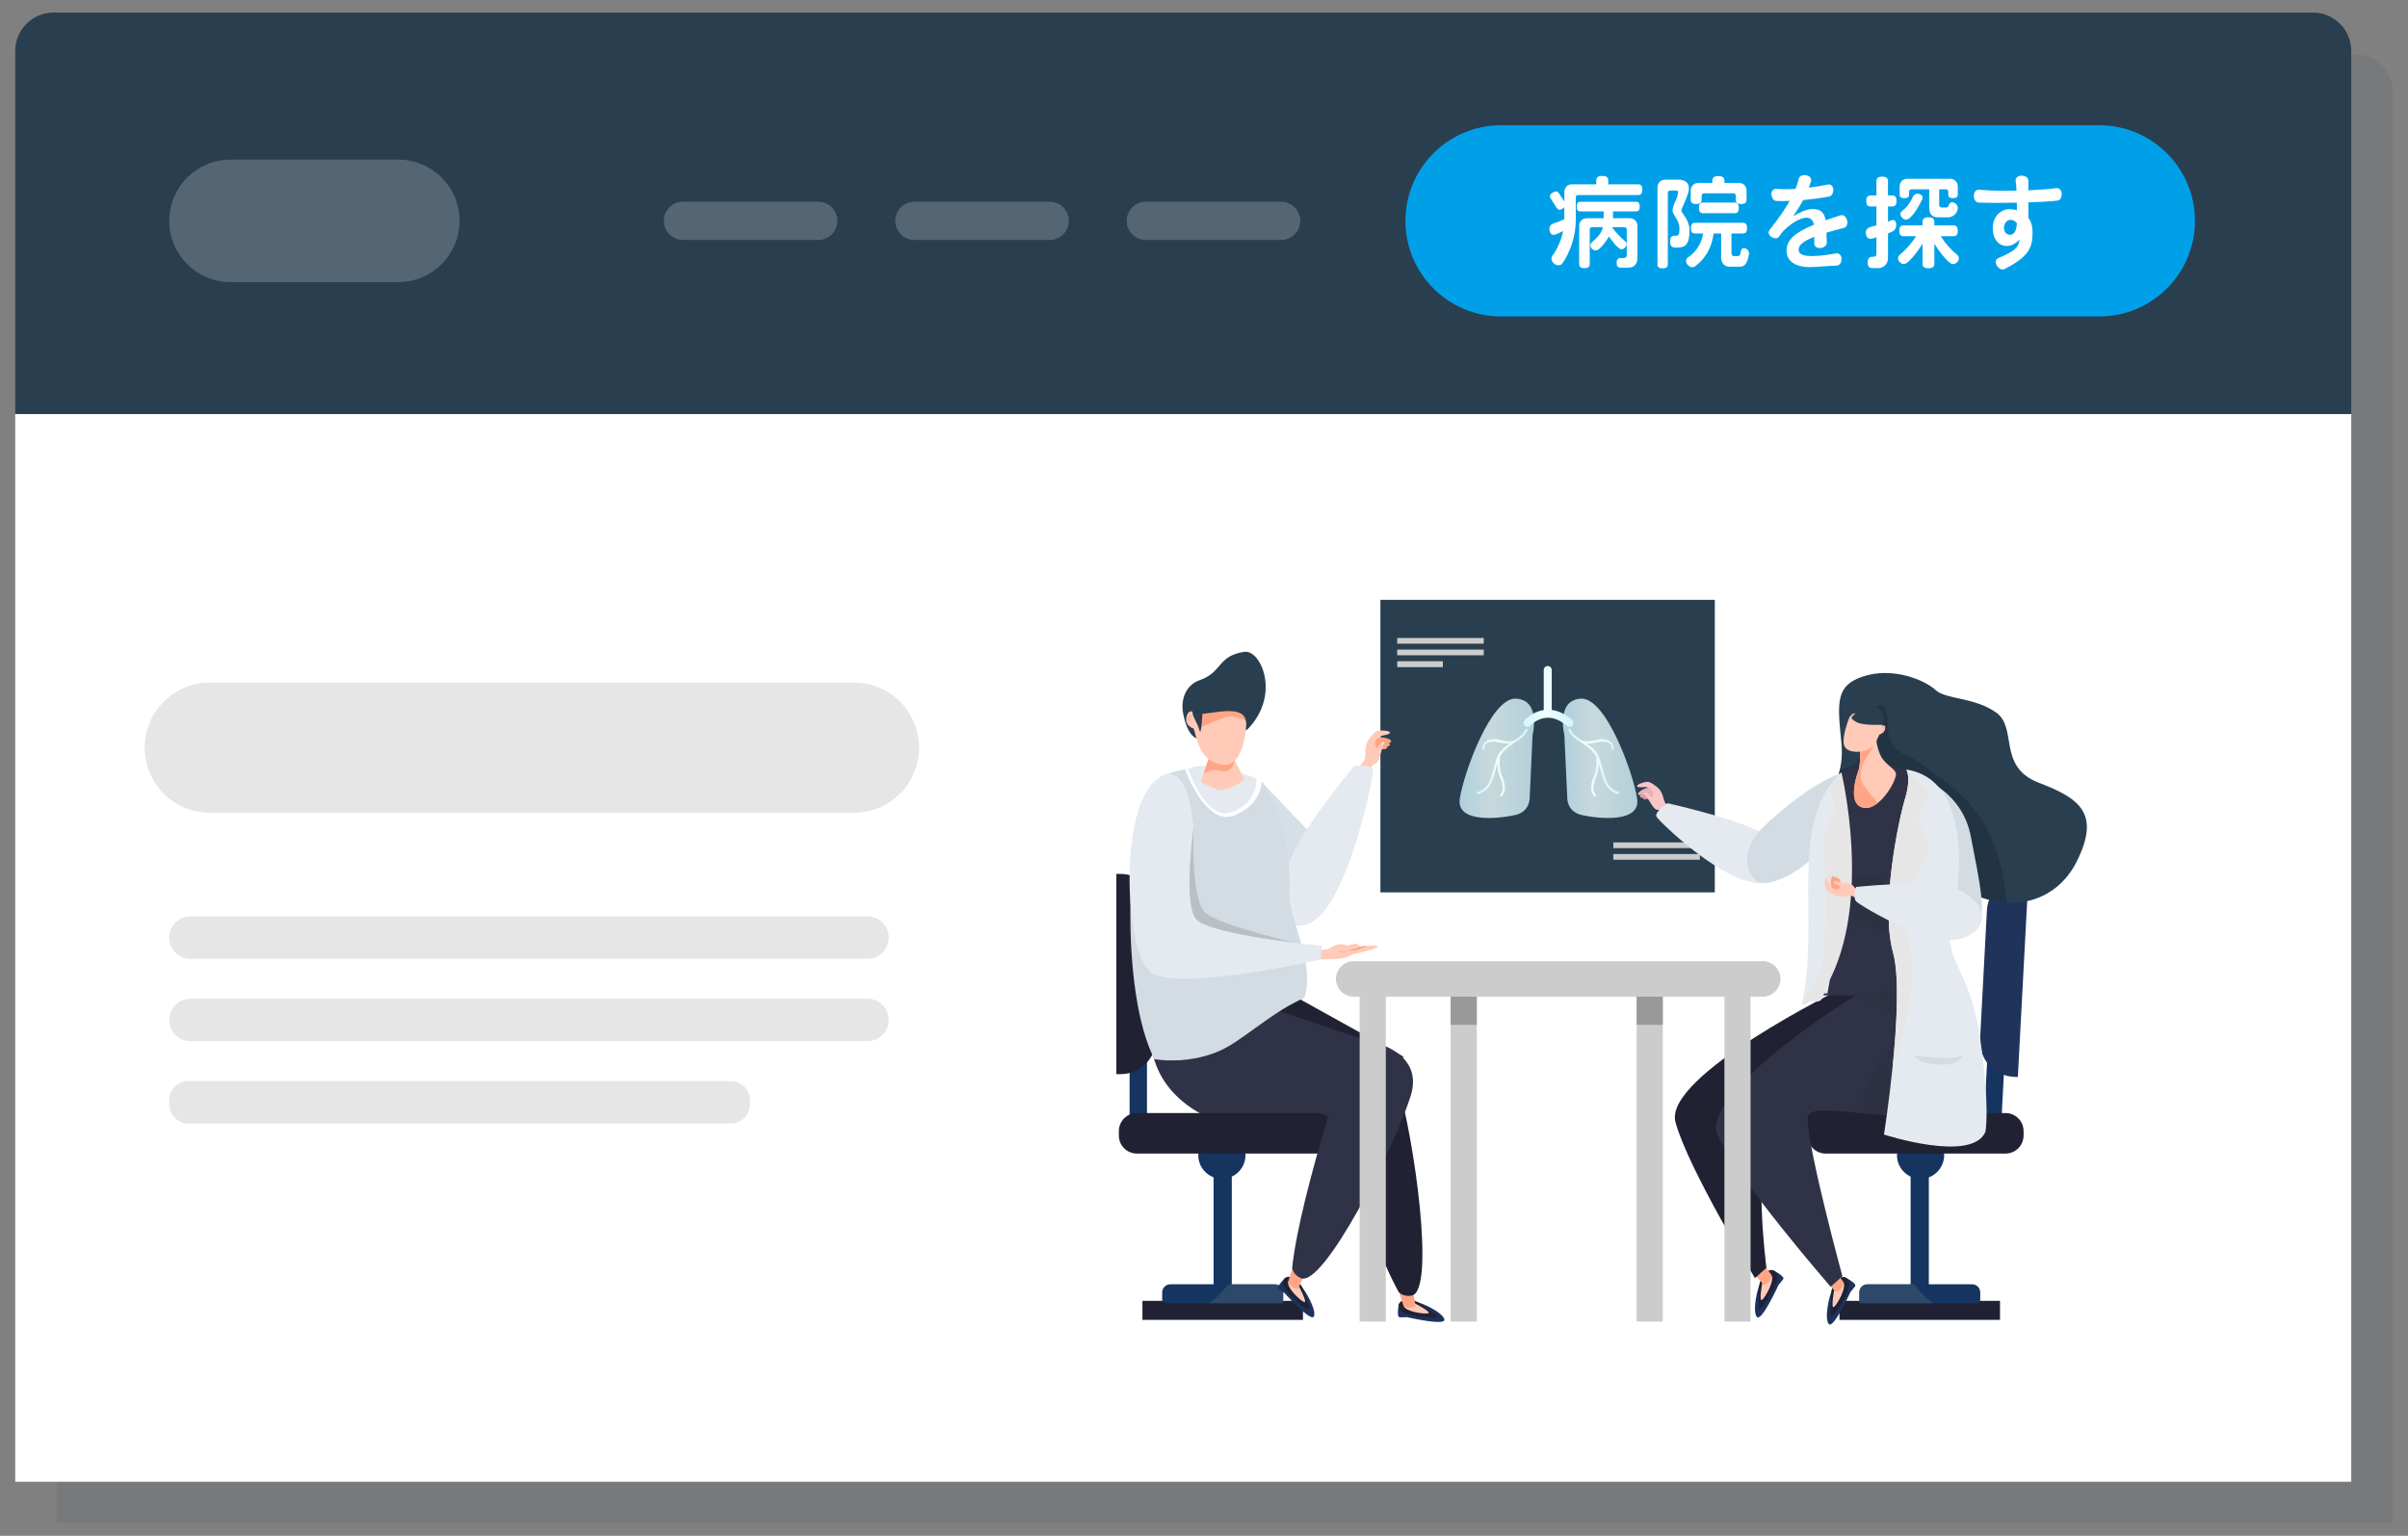 <?xml version="1.0" encoding="utf-8"?>
<!-- Generator: Adobe Illustrator 25.2.3, SVG Export Plug-In . SVG Version: 6.00 Build 0)  -->
<svg version="1.1" id="レイヤー_1" xmlns="http://www.w3.org/2000/svg" xmlns:xlink="http://www.w3.org/1999/xlink" x="0px"
	 y="0px" viewBox="0 0 580 370" style="enable-background:new 0 0 580 370;" xml:space="preserve">
<rect x="0" y="0" width="580" height="370" fill="#808080" stroke="none"/>
<style type="text/css">
	.st0{opacity:0.1;fill:#293F50;}
	.st1{fill:#FFFFFF;}
	.st2{fill:#293F50;}
	.st3{fill:#D6DFE5;}
	.st4{fill:#202234;}
	.st5{fill:#303347;}
	.st6{opacity:0.8;}
	.st7{fill:url(#SVGID_1_);}
	.st8{fill:url(#SVGID_2_);}
	.st9{fill:url(#SVGID_3_);}
	.st10{fill:url(#SVGID_4_);}
	.st11{fill:url(#SVGID_5_);}
	.st12{fill:#CCCCCC;}
	.st13{fill:#153460;}
	.st14{opacity:0.33;fill:#5C737D;}
	.st15{fill:#1F335B;}
	.st16{fill:#1D325B;}
	.st17{fill:#FFCAB7;}
	.st18{fill:#FFA585;}
	.st19{opacity:0.18;fill:#000107;}
	.st20{opacity:0.1;fill:#231F20;}
	.st21{fill:#D1979F;}
	.st22{fill:#DBA1A7;}
	.st23{fill:#EAB0B5;}
	.st24{fill:#F9C5C7;}
	.st25{opacity:0.2;fill:#FFFFFF;}
	.st26{fill:#E4EAEF;}
	.st27{fill:#D3DCE2;}
	.st28{fill:#E6E6E6;}
	.st29{fill:#999999;}
	.st30{opacity:0.15;fill:#231F20;}
	.st31{fill:#00A0E9;}
	.st32{fill:none;stroke:#546573;stroke-width:9.212;stroke-linecap:round;stroke-miterlimit:10;}
	.st33{fill:#546573;}
</style>
<path class="st0" d="M576.331,109.751v-87.512c0-5.066-4.145-9.212-9.212-9.212H22.881
	c-5.066,0-9.212,4.145-9.212,9.212v87.512v257.222h562.661V109.751L576.331,109.751z"/>
<rect x="3.669" y="99.751" class="st1" width="562.661" height="257.222"/>
<path class="st2" d="M557.119,3.027H12.881c-5.066,0-9.212,4.145-9.212,9.212v87.512h562.661
	v-87.512C566.331,7.172,562.185,3.027,557.119,3.027z"/>
<g>
	<path class="st3" d="M303.915,188.417l14.798,15.508c0,0,4.62,18.094-5.261,18.479
		C303.571,222.789,303.915,188.417,303.915,188.417z"/>
	<path class="st1" d="M463.049,240.019c0.493,0,0.894-0.4,0.894-0.894
		c0-0.494-0.4-0.894-0.894-0.894c-0.494,0-0.894,0.4-0.894,0.894
		C462.156,239.619,462.556,240.019,463.049,240.019z"/>
	<path class="st1" d="M463.049,245.203c0.493,0,0.894-0.4,0.894-0.894
		c0-0.493-0.4-0.894-0.894-0.894c-0.494,0-0.894,0.4-0.894,0.894
		C462.156,244.803,462.556,245.203,463.049,245.203z"/>
	<path class="st1" d="M463.049,250.386c0.493,0,0.894-0.4,0.894-0.893
		c0-0.494-0.4-0.894-0.894-0.894c-0.494,0-0.894,0.4-0.894,0.894
		C462.156,249.986,462.556,250.386,463.049,250.386z"/>
	<path class="st1" d="M463.049,255.57c0.493,0,0.894-0.4,0.894-0.893
		c0-0.494-0.4-0.894-0.894-0.894c-0.494,0-0.894,0.4-0.894,0.894
		C462.156,255.17,462.556,255.57,463.049,255.57z"/>
	<path class="st1" d="M463.049,260.754c0.493,0,0.894-0.4,0.894-0.894
		c0-0.494-0.4-0.894-0.894-0.894c-0.494,0-0.894,0.4-0.894,0.894
		C462.156,260.354,462.556,260.754,463.049,260.754z"/>
	<path class="st1" d="M463.049,265.938c0.493,0,0.894-0.4,0.894-0.894
		c0-0.493-0.4-0.893-0.894-0.893c-0.494,0-0.894,0.4-0.894,0.893
		C462.156,265.538,462.556,265.938,463.049,265.938z"/>
	<path class="st1" d="M467.462,246.833c0.493,0,0.894-0.4,0.894-0.894
		c0-0.493-0.4-0.894-0.894-0.894c-0.494,0-0.894,0.4-0.894,0.894
		C466.568,246.433,466.968,246.833,467.462,246.833z"/>
	<path class="st1" d="M467.462,252.017c0.493,0,0.894-0.4,0.894-0.894
		c0-0.493-0.4-0.893-0.894-0.893c-0.494,0-0.894,0.4-0.894,0.893
		C466.568,251.617,466.968,252.017,467.462,252.017z"/>
	<path class="st1" d="M467.462,257.201c0.493,0,0.894-0.4,0.894-0.894
		c0-0.494-0.4-0.894-0.894-0.894c-0.494,0-0.894,0.4-0.894,0.894
		C466.568,256.8,466.968,257.201,467.462,257.201z"/>
	<path class="st1" d="M467.462,262.384c0.493,0,0.894-0.4,0.894-0.894
		c0-0.494-0.4-0.894-0.894-0.894c-0.494,0-0.894,0.4-0.894,0.894
		C466.568,261.984,466.968,262.384,467.462,262.384z"/>
	<path class="st1" d="M467.462,267.568c0.493,0,0.894-0.4,0.894-0.893
		c0-0.494-0.4-0.894-0.894-0.894c-0.494,0-0.894,0.4-0.894,0.894
		C466.568,267.168,466.968,267.568,467.462,267.568z"/>
	<path class="st4" d="M282.966,249.792c0,0,5.374-11.075,25.271-11.777l29.769,16.52
		l-3.771,11.581c0,0-15.279,3.193-26.259,2.36
		C298.031,267.722,285.542,261.936,282.966,249.792z"/>
	<path class="st5" d="M277.568,253.554c0,0,5.374-11.075,25.271-11.777l26.497,8.996
		l-0.5,19.105c0,0-15.279,3.193-26.259,2.36
		C292.633,271.484,280.144,265.698,277.568,253.554z"/>
	<path class="st1" d="M467.462,272.752c0.493,0,0.894-0.4,0.894-0.893
		c0-0.493-0.4-0.894-0.894-0.894c-0.494,0-0.894,0.4-0.894,0.894
		C466.568,272.351,466.968,272.752,467.462,272.752z"/>
	<g>
		<g>
			<rect x="332.491" y="144.506" class="st2" width="80.542" height="70.475"/>
		</g>
		<g>
			<g class="st6">
				
					<linearGradient id="SVGID_1_" gradientUnits="userSpaceOnUse" x1="351.556" y1="182.683" x2="369.495" y2="182.683">
					<stop  offset="0" style="stop-color:#D1F4FF"/>
					<stop  offset="0.418" style="stop-color:#EFFFFE"/>
					<stop  offset="1" style="stop-color:#D4F3FB"/>
				</linearGradient>
				<path class="st7" d="M369.143,177.074l-0.701,15.192c0,0,0.117,3.272-3.506,4.09
					c-3.622,0.818-14.257,2.103-13.322-3.973c0.935-6.077,7.479-24.424,13.556-24.073
					C371.246,168.66,369.143,177.074,369.143,177.074z"/>
				
					<linearGradient id="SVGID_2_" gradientUnits="userSpaceOnUse" x1="376.447" y1="182.683" x2="394.386" y2="182.683">
					<stop  offset="0" style="stop-color:#D1F4FF"/>
					<stop  offset="0.418" style="stop-color:#EFFFFE"/>
					<stop  offset="1" style="stop-color:#D4F3FB"/>
				</linearGradient>
				<path class="st8" d="M376.799,177.074l0.701,15.192c0,0-0.117,3.272,3.506,4.09
					c3.622,0.818,14.257,2.103,13.322-3.973c-0.935-6.077-7.479-24.424-13.556-24.073
					C374.695,168.66,376.799,177.074,376.799,177.074z"/>
			</g>
			<g>
				
					<linearGradient id="SVGID_3_" gradientUnits="userSpaceOnUse" x1="366.923" y1="167.784" x2="379.018" y2="167.784">
					<stop  offset="0" style="stop-color:#D1F4FF"/>
					<stop  offset="0.418" style="stop-color:#EFFFFE"/>
					<stop  offset="1" style="stop-color:#D4F3FB"/>
				</linearGradient>
				<path class="st9" d="M378.785,174.781c0.347-0.404,0.301-1.013-0.103-1.36
					c-1.772-1.521-3.438-2.201-4.923-2.387v-9.62c0-0.532-0.432-0.964-0.964-0.964
					c-0.532,0-0.964,0.432-0.964,0.964v9.643c-2.826,0.424-4.637,2.423-4.667,2.457
					c-0.351,0.398-0.313,1.003,0.083,1.357c0.397,0.353,1.005,0.317,1.36-0.078
					c0.01-0.011,0.999-1.098,2.574-1.614c2.046-0.67,4.147-0.097,6.245,1.704
					c0.182,0.156,0.405,0.233,0.628,0.233
					C378.325,175.117,378.595,175.002,378.785,174.781z"/>
				
					<linearGradient id="SVGID_4_" gradientUnits="userSpaceOnUse" x1="355.676" y1="183.759" x2="367.967" y2="183.759">
					<stop  offset="0" style="stop-color:#D1F4FF"/>
					<stop  offset="0.418" style="stop-color:#EFFFFE"/>
					<stop  offset="1" style="stop-color:#D4F3FB"/>
				</linearGradient>
				<path class="st10" d="M367.445,175.725c-0.569,1.116-1.498,1.866-2.503,2.546
					c-0.044-0.001-0.09,0.007-0.137,0.031c-1.956,0.963-3.931-0.669-5.935-0.154
					c-1.067,0.274-1.896,1.121-1.857,2.254c0.012,0.363,0.578,0.365,0.565,0
					c-0.085-2.476,3.181-1.631,4.569-1.361c0.49,0.096,0.963,0.147,1.428,0.127
					c-1.073,0.712-2.091,1.488-2.718,2.676c-1.492,2.827-1.129,7.973-4.979,8.925
					c-0.353,0.087-0.203,0.633,0.15,0.545c3.352-0.828,3.787-4.587,4.632-7.417
					c0.012,1.001,0.153,1.976,0.49,2.949c0.507,1.464,1.388,3.217,0.19,4.598
					c-0.237,0.274,0.161,0.676,0.4,0.4c0.846-0.976,0.895-2.196,0.571-3.405
					c-0.224-0.834-0.618-1.613-0.84-2.448c-0.281-1.057-0.29-2.131-0.211-3.213
					c0.008-0.106-0.037-0.177-0.102-0.221c0.765-1.586,2.003-2.547,3.553-3.527
					c0.122-0.077,0.243-0.155,0.364-0.234c0.005-0.002,0.009-0.003,0.014-0.006
					c0.026-0.013,0.047-0.028,0.065-0.045c1.112-0.723,2.158-1.518,2.777-2.734
					C368.098,175.687,367.61,175.4,367.445,175.725z"/>
				
					<linearGradient id="SVGID_5_" gradientUnits="userSpaceOnUse" x1="377.763" y1="183.759" x2="390.053" y2="183.759">
					<stop  offset="0" style="stop-color:#D1F4FF"/>
					<stop  offset="0.418" style="stop-color:#EFFFFE"/>
					<stop  offset="1" style="stop-color:#D4F3FB"/>
				</linearGradient>
				<path class="st11" d="M389.852,190.768c-3.851-0.951-3.488-6.098-4.979-8.925
					c-0.627-1.188-1.645-1.964-2.718-2.676c0.465,0.02,0.939-0.032,1.428-0.127
					c1.388-0.27,4.654-1.115,4.568,1.361c-0.012,0.365,0.553,0.363,0.566,0
					c0.039-1.133-0.791-1.979-1.858-2.254c-2.003-0.515-3.978,1.117-5.934,0.154
					c-0.047-0.023-0.093-0.032-0.137-0.031c-1.004-0.679-1.934-1.43-2.503-2.546
					c-0.166-0.325-0.653-0.038-0.488,0.286c0.62,1.216,1.665,2.011,2.777,2.734
					c0.019,0.016,0.039,0.032,0.065,0.045c0.005,0.002,0.009,0.004,0.014,0.006
					c0.121,0.078,0.242,0.156,0.364,0.234c1.551,0.98,2.788,1.941,3.553,3.527
					c-0.065,0.044-0.11,0.115-0.102,0.221c0.079,1.082,0.07,2.156-0.211,3.213
					c-0.222,0.835-0.616,1.614-0.84,2.448c-0.325,1.208-0.275,2.429,0.57,3.405
					c0.239,0.276,0.637-0.126,0.4-0.4c-1.197-1.382-0.317-3.134,0.19-4.598
					c0.337-0.974,0.478-1.948,0.491-2.949c0.845,2.83,1.28,6.59,4.632,7.417
					C390.055,191.401,390.205,190.855,389.852,190.768z"/>
			</g>
		</g>
		<rect x="336.54" y="153.697" class="st12" width="20.843" height="1.371"/>
		<rect x="336.54" y="156.496" class="st12" width="20.843" height="1.371"/>
		<rect x="336.54" y="159.294" class="st12" width="11.003" height="1.428"/>
		
			<rect x="388.589" y="205.748" transform="matrix(-1 -1.224647e-16 1.224647e-16 -1 798.02 412.867)" class="st12" width="20.843" height="1.371"/>
		
			<rect x="388.589" y="202.95" transform="matrix(-1 -1.224647e-16 1.224647e-16 -1 798.02 407.27)" class="st12" width="20.843" height="1.371"/>
	</g>
	
		<rect x="460.202" y="280.5" transform="matrix(-1 -1.224647e-16 1.224647e-16 -1 924.789 591.496)" class="st13" width="4.385" height="30.496"/>
	<path class="st13" d="M456.913,278.308c0,3.137,2.543,5.681,5.681,5.681
		c3.137,0,5.681-2.543,5.681-5.681s-2.544-5.681-5.681-5.681
		C459.456,272.627,456.913,275.17,456.913,278.308z"/>
	
		<rect x="478.4" y="252.206" transform="matrix(-0.999 -0.053 0.053 -0.999 946.304 553.242)" class="st13" width="4.186" height="23.719"/>
	<path class="st4" d="M439.741,277.909h43.313c2.405,0,4.354-1.949,4.354-4.354v-1.058
		c0-2.405-1.949-4.354-4.354-4.354h-43.314c-2.405,0-4.354,1.949-4.354,4.354v1.058
		C435.387,275.96,437.337,277.909,439.741,277.909z"/>
	
		<rect x="443.061" y="313.387" transform="matrix(-1 -1.224647e-16 1.224647e-16 -1 924.789 631.359)" class="st4" width="38.668" height="4.584"/>
	<path class="st13" d="M475.022,309.401h-25.255c-1.076,0-1.948,0.872-1.948,1.948v1.823
		c0,0.449,0.364,0.813,0.813,0.813h27.524c0.449,0,0.813-0.364,0.813-0.813v-1.823
		C476.97,310.274,476.098,309.401,475.022,309.401z"/>
	<path class="st14" d="M461.049,309.401h-10.971c-1.248,0-2.259,1.011-2.259,2.259v2.326
		h17.896C464.025,312.777,462.456,311.287,461.049,309.401z"/>
	<path class="st15" d="M484.991,259.414l1.035,0.055l2.558-48.167l-1.035-0.055
		c-4.705-0.25-8.722,3.362-8.972,8.067l-1.653,31.129
		C476.675,255.147,480.286,259.164,484.991,259.414z"/>
	<rect x="292.31" y="280.5" class="st13" width="4.385" height="30.496"/>
	<circle class="st13" cx="294.304" cy="278.308" r="5.681"/>
	<rect x="272.079" y="251.798" class="st13" width="4.186" height="23.719"/>
	<path class="st4" d="M317.156,277.909h-43.313c-2.405,0-4.354-1.949-4.354-4.354v-1.058
		c0-2.405,1.949-4.354,4.354-4.354h43.314c2.405,0,4.354,1.949,4.354,4.354v1.058
		C321.51,275.96,319.561,277.909,317.156,277.909z"/>
	<rect x="275.169" y="313.387" class="st4" width="38.668" height="4.584"/>
	<path class="st13" d="M281.876,309.401h25.255c1.076,0,1.948,0.872,1.948,1.948v1.823
		c0,0.449-0.364,0.813-0.813,0.813h-27.524c-0.449,0-0.813-0.364-0.813-0.813
		v-1.823C279.928,310.274,280.8,309.401,281.876,309.401z"/>
	<path class="st14" d="M295.848,309.401h10.971c1.248,0,2.258,1.011,2.258,2.259v2.326
		h-17.896C292.873,312.777,294.442,311.287,295.848,309.401z"/>
	<path class="st4" d="M269.927,258.774h-1.036v-48.235h1.036
		c4.712,0,8.531,3.82,8.531,8.531v31.173
		C278.458,254.955,274.638,258.774,269.927,258.774z"/>
	<g>
		<path class="st16" d="M444.406,307.71c0,0,2.93,1.485,2.426,2.166
			c-0.504,0.68-1.121,1.377-1.121,1.377s-4.126,9.086-5.237,7.697
			c-1.11-1.389,0.104-6.962,0.995-8.555
			C442.358,308.802,442.794,307.416,444.406,307.71z"/>
		<path class="st4" d="M441.405,310.003c-0.567,1.533-0.414,4.12-0.501,6.519
			c-0.087,2.398,4.159-4.651,4.476-6.571c0.317-1.92-1.042-2.532-1.887-2.131
			C442.647,308.22,441.667,309.295,441.405,310.003z"/>
		<path class="st17" d="M441.772,310.892c0,0-0.83,4.547-0.044,3.973
			c0.786-0.573,3.17-4.765,2.243-6.023
			C443.043,307.585,441.772,310.892,441.772,310.892z"/>
	</g>
	<path class="st18" d="M443.97,308.843l-3.136-4.55c0,0-2.606,1.414-2.636,2.008
		c-0.029,0.594,3.975,4.956,3.975,4.956S444.12,310.669,443.97,308.843z"/>
	<g>
		<path class="st16" d="M427.084,306.005c0,0,2.93,1.485,2.426,2.166
			c-0.504,0.68-1.121,1.377-1.121,1.377s-4.126,9.086-5.237,7.697
			c-1.111-1.389,0.104-6.962,0.994-8.555
			C425.037,307.097,425.472,305.711,427.084,306.005z"/>
		<path class="st4" d="M424.083,308.298c-0.567,1.533-0.414,4.12-0.501,6.519
			c-0.087,2.399,4.159-4.651,4.476-6.571c0.317-1.92-1.042-2.532-1.887-2.132
			C425.326,306.514,424.346,307.589,424.083,308.298z"/>
		<path class="st17" d="M424.45,309.187c0,0-0.83,4.547-0.044,3.973
			c0.786-0.573,3.17-4.765,2.243-6.023
			C425.721,305.88,424.45,309.187,424.45,309.187z"/>
	</g>
	<path class="st18" d="M426.649,307.137l-3.136-4.55c0,0-2.606,1.414-2.636,2.008
		c-0.03,0.594,3.975,4.956,3.975,4.956S426.799,308.964,426.649,307.137z"/>
	<path class="st2" d="M443.457,178.206c0.359,3.396,0.093,5.443-0.272,7.066
		c-0.636,2.861-1.577,4.435,0.042,9.806c2.541,8.419,11.24,2.726,18.321,10.215
		c7.789,8.248,15.37,11.822,21.837,12.174c7.601,0.415,13.674-3.634,16.767-9.803
		c5.724-11.433,1.162-15.208-9.01-19.066
		c-10.167-3.857-5.056-13.252-10.385-16.976
		c-5.329-3.718-12.047-3.063-14.557-5.395c-2.51-2.331-10.331-5.731-17.662-3.191
		C442.414,165.147,442.473,168.842,443.457,178.206z"/>
	<path class="st19" d="M443.227,195.078c2.541,8.419,11.24,2.726,18.321,10.215
		c7.789,8.248,15.37,11.822,21.837,12.174c-0.015-0.168-0.025-0.335-0.041-0.497
		c-0.476-5.287-1.759-10.841-3.948-15.681c-2.133-4.722-5.466-8.577-9.434-11.855
		c-1.997-1.657-4.108-3.169-6.195-4.708c-1.1-0.815-2.223-1.601-3.434-2.25
		c-1.153-0.613-2.462-1.063-3.455-1.942c-1.599-1.416-2.029-3.488-2.146-5.526
		c-0.102-1.799-0.049-3.68-1.228-5.061c-3.036-0.616-3.288,3.991-3.57,6.055
		c-0.228,1.678-0.582,3.354-1.164,4.952c-0.739,2.022-2.103,3.465-4.202,4.049
		c-0.454,0.125-0.915,0.217-1.383,0.269
		C442.549,188.133,441.608,189.707,443.227,195.078z"/>
	<path class="st4" d="M403.562,270.339c3.007,11.143,19.146,37.572,19.146,37.572
		l2.756-2.493c0,0-3.627-28.061,1.784-30.64
		c5.411-2.58,24.265-0.01,30.187-10.384c5.922-10.373-3.233-27.415-3.233-27.415
		l-10.588,1.143C443.614,238.122,400.554,259.196,403.562,270.339z"/>
	<path class="st20" d="M424.377,283.936c0.26-4.57,1.058-8.295,2.87-9.159
		c0.365-0.174,0.795-0.323,1.273-0.455c1.924-3.054,4.312-5.808,5.985-9.017
		c3.103-5.948,3.669-12.633,3.708-19.23c-3.506,1.766-6.936,3.697-10.376,5.574
		c-2.996,1.635-6.012,3.239-9.109,4.674c-2.412,1.117-4.672,2.514-6.497,4.47
		c-3.358,3.6-4.433,8.462-3.973,13.264c0.63,6.577,17.206,31.36,17.206,31.36
		s-0.927-7.177-1.144-14.606C423.914,288.551,423.923,286.236,424.377,283.936z"/>
	<path class="st5" d="M413.76,273.495c4.591,10.589,27.185,36.494,27.185,36.494
		l2.826-2.541c0,0-8.384-30.742-8.384-38.101c0-5.995,30.287,5.434,34.643-5.689
		c4.355-11.122-7.173-26.657-7.173-26.657l-15.032,2.249
		C447.825,239.25,409.17,262.905,413.76,273.495z"/>
	<path class="st21" d="M395.714,192.098c0,0,1.838-1.924,3.603-1.032
		c1.765,0.893,0.992,1.921,0.992,1.921s-2.649-0.817-3.261-0.581
		C396.436,192.642,395.615,192.808,395.714,192.098z"/>
	<path class="st22" d="M395.019,191.692c0,0,1.838-1.924,3.604-1.031
		c1.765,0.892,0.992,1.921,0.992,1.921s-2.648-0.817-3.261-0.582
		C395.741,192.235,394.92,192.401,395.019,191.692z"/>
	<path class="st23" d="M394.556,191.054c0,0,1.838-1.924,3.603-1.032
		c1.765,0.892,0.992,1.921,0.992,1.921s-2.648-0.817-3.26-0.582
		C395.278,191.597,394.458,191.763,394.556,191.054z"/>
	<path class="st24" d="M402.781,197.761c0,0,1.184-1.285,1.324-2.05
		c0,0-2.495-1.484-3.001-2.257c-0.507-0.772-0.429-2.555-1.901-3.779
		c-0.784-0.651-1.68-1.3-2.368-1.324c-0.711-0.025-2.457,0.567-2.52,0.998
		c-0.063,0.431,1.133,0.287,1.849,0.26c0.716-0.027,1.439,0.343,1.848,0.955
		c0.41,0.612-0.169,1.439-0.169,1.439s-1.382-1.344-1.751-1.143
		c-0.369,0.201,0.402,0.912,0.971,1.774c0.569,0.863,1.318,2.471,2.187,2.472
		C400.121,195.108,402.781,197.761,402.781,197.761z"/>
	<path class="st25" d="M396.331,191.471c0.007,0.005,0.315-0.111,0.236-0.265
		c-0.08-0.154-0.45-0.327-0.448-0.21
		C396.121,191.114,396.167,191.366,396.331,191.471z"/>
	<path class="st25" d="M394.35,189.4c0.007,0.014,0.37-0.174,0.433-0.279
		c0.063-0.105,0.011-0.162,0.011-0.162S394.269,189.219,394.35,189.4z"/>
	<path class="st26" d="M401.672,193.504c0,0-3.242,2.149-2.696,3.222
		c0.546,1.072,17.101,17.238,26.153,16.009c9.052-1.229,4.99-9.593-2.207-12.843
		C415.725,196.643,401.672,193.504,401.672,193.504z"/>
	<path class="st27" d="M463.195,192.05v-4.413c0,0,9.47,3.191,11.506,13.883
		c2.036,10.692,4.135,19.44,1.33,22.474c-2.805,3.034-13.298,3.879-12.456-2.541
		C464.417,215.034,466.962,198.974,463.195,192.05z"/>
	<path class="st27" d="M445.889,190.771l1.444-5.377c0,0-7.785-0.2-22.442,13.671
		c-5.649,5.346-4.65,10.704-1.787,13.186
		C425.966,214.733,441.919,207.703,445.889,190.771z"/>
	<path class="st5" d="M448.789,239.725c5.868-0.251,11.72-0.885,17.5-1.925
		c-0.87-2.277-1.649-4.174-2.183-5.54c-3.085-7.892,10.025-39.313,0-44.971
		c-10.025-5.659-20.583-1.221-20.583-1.221
		c-0.823,8.523-4.997,37.122-7.032,53.643
		C440.589,239.882,444.692,239.9,448.789,239.725z"/>
	<path class="st20" d="M466.661,216.649c-3.16-0.559-6.394-1.599-9.418-2.81
		c-2.134-0.854-4.239-1.746-5.64-3.042c-2.614,0.388-6.488-0.141-9.643-1.38
		c-0.933,2.054-1.981,4.195-3.07,6.345c1.507,1.168,3.059,2.318,4.304,3.586
		c0.077,0.079,0.104,0.146,0.146,0.216c4.942,3.574,12.051,5.485,18.199,7.563
		c1.996-3.203,4.522-6.799,6.432-10.277
		C467.534,216.786,467.092,216.725,466.661,216.649z"/>
	<path class="st20" d="M448.512,240.527c2.975,0.185,5.462,1.236,6.671,3.414
		c2.405,4.332-0.334,9.148-2.881,13.006c-1.894,2.868-3.658,5.697-3.62,8.992
		c0.035,3.11,1.439,6.35,4.172,8.675c2.813,2.393,6.998,2.487,10.902,2.55
		c2.477,0.04,4.943,0.016,7.408-0.068c3.802-13.32-1.402-30.4-5.022-40.064
		c-8.103-0.411-13.483,3.356-22.527,3.28
		C445.207,240.527,446.892,240.426,448.512,240.527z"/>
	<path class="st26" d="M478.221,272.651c-3.18,7.595-24.437,0.677-24.437,0.677
		s1.152-7.307,2.061-16.181c0,0,0,0,0-0.013s0.016-0.013,0.016-0.025
		c1.006-9.989,1.704-21.946,0.097-27.674c-3.035-10.841,1.298-31.722,2.888-36.973
		c1.59-5.251,0.292-7.069,0.292-7.069c15.626,2.344,13.452,26.608,10.985,36.221
		c-2.45,9.601,4.348,11.393,6.799,28.363
		C479.389,266.961,478.221,272.651,478.221,272.651z"/>
	<path class="st26" d="M440.152,239.31c0.017-0.09,0.034-0.191,0.05-0.273
		c4.348-22.447,3.321-52.97,3.321-52.97c-13.186,12.351-4.881,35.115-9.577,56.028
		C436.211,241.113,437.726,239.179,440.152,239.31z"/>
	<path class="st28" d="M464.883,204.67c0,0-7.951,12.934-5.063,22.873
		c2.823,9.688-3.635,28.601-3.959,29.566c1.006-9.989,1.704-21.946,0.097-27.674
		c-3.035-10.841,1.298-31.722,2.888-36.973c1.59-5.251,0.292-7.069,0.292-7.069
		l5.744,5.627l-2.872,6.029L464.883,204.67z"/>
	<path class="st28" d="M434.253,241.962c1.114,0.257,1.102-0.808,2.238-0.747
		c3.176,0.613,2.393-1.775,3.561-3.875c11.108-19.985,3.471-51.273,3.471-51.273
		l-2.503,3.658l1.018,5.591l-2.837,5.109c0,0,1.627,29.644-1.06,34.037
		C437.474,235.554,434.514,240.235,434.253,241.962z"/>
	<path class="st18" d="M442.575,211.721c0,0-0.927,2.308,0.514,3.466
		c1.441,1.158,2.018,0.102,2.018,0.102s-1.718-1.939-1.754-2.551
		C443.316,212.127,443.141,211.364,442.575,211.721z"/>
	<path class="st18" d="M441.961,211.287c0,0-0.927,2.308,0.514,3.465
		c1.441,1.158,2.018,0.102,2.018,0.102s-1.718-1.938-1.754-2.551
		C442.702,211.692,442.526,210.93,441.961,211.287z"/>
	<path class="st18" d="M441.239,211.14c0,0-0.927,2.308,0.514,3.465
		c1.441,1.158,2.018,0.102,2.018,0.102s-1.718-1.938-1.754-2.551
		C441.98,211.545,441.804,210.782,441.239,211.14z"/>
	<path class="st17" d="M450.124,215.549c0,0-0.636,1.504-1.233,1.919
		c0,0-2.227-1.55-3.08-1.682c-0.853-0.133-2.34,0.622-3.95-0.158
		c-0.857-0.416-1.755-0.928-2.041-1.504c-0.296-0.596-0.467-2.31-0.125-2.531
		c0.343-0.22,0.682,0.854,0.935,1.474c0.254,0.62,0.848,1.093,1.527,1.204
		c0.68,0.112,1.16-0.7,1.16-0.7s-1.678-0.657-1.649-1.049
		c0.029-0.391,0.931-0.01,1.885,0.141c0.954,0.151,2.612,0.168,2.948,0.907
		C446.839,214.31,450.124,215.549,450.124,215.549z"/>
	<path class="st25" d="M442.28,212.489c0.007,0.004,0.027,0.311-0.135,0.303
		c-0.162-0.008-0.452-0.256-0.351-0.3
		C441.895,212.449,442.127,212.39,442.28,212.489z"/>
	<path class="st25" d="M439.752,211.604c0.014,0-0.005,0.382-0.07,0.476
		c-0.065,0.094-0.134,0.072-0.134,0.072S439.566,211.604,439.752,211.604z"/>
	<path class="st26" d="M447.06,213.68c0,0-0.854,2.494-0.007,3.448
		c0.847,0.953,19.487,12.391,26.794,8.472c7.308-3.918,2.118-10.908-5.189-12.179
		C461.35,212.15,447.06,213.68,447.06,213.68z"/>
	<path class="st27" d="M461.046,254.27c0,0,7.685,1.378,11.89,0c0,0-1.001,2.42-5.54,2.197
		C462.857,256.243,461.839,255.35,461.046,254.27z"/>
	<g>
		<path class="st17" d="M456.658,186.333c0.228,1.006-1.752,5.063-4.349,7.091
			c-1.055,0.876-2.239,1.379-3.391,1.184c-3.845-0.617-2.012-6.961-1.347-8.811
			c0.016-0.065,0.049-0.13,0.065-0.178c0.617-1.574,0.39-6.961,0.39-6.961
			l3.943-0.827c0,0-0.243,0.941,0.763,3.651
			C453.753,184.191,456.317,184.921,456.658,186.333z"/>
		<path class="st18" d="M452.309,193.423c-1.055,0.876-2.239,1.379-3.391,1.184
			c-3.845-0.617-2.012-6.961-1.347-8.811c0.016-0.065,0.049-0.13,0.065-0.178
			c0.617-1.574,0.39-6.961,0.39-6.961l3.7-0.763
			c-0.13,0.097-0.211,0.259-0.227,0.471c-0.081,2.158-1.947,3.667-2.726,5.582
			c-0.6,1.476-0.99,3.505-0.081,4.949
			C448.95,189.318,450.768,191.622,452.309,193.423z"/>
		<path class="st17" d="M444.255,179.755c0.982,2.209,6.406,1.589,7.491-0.776
			c0.339-0.745,0.922-2.025,0.922-2.025s1.332-0.284,1.416-1.571
			c0.054-0.998-0.873-0.551-0.873-0.551l0.225-1.075l-7.354-2.483
			c0,0-0.231,0.523-0.558,1.333c-0.163,0.418-0.342,0.929-0.533,1.465
			C444.333,176.035,443.707,178.537,444.255,179.755z"/>
	</g>
	<path class="st18" d="M453.338,175.117c0,0,0.334-0.238,0.419,0.013
		c0.085,0.251-0.177,1.086-0.657,1.284c0,0,0.59-0.675,0.52-0.963
		C453.551,175.164,453.174,175.313,453.338,175.117z"/>
	<path class="st2" d="M445.616,172.779c0.262-0.602,0.565-0.929,1.321-0.938
		c0.145-0.002-0.774,0.399-1.009,1.211c0.337,0.347,0.753,0.668,1.21,0.911
		c1.683,0.904,6.288,0.64,6.288,0.64c1.806-5.943-7.105-6.121-8.448-4.154
		C444.683,170.878,445.062,171.995,445.616,172.779z"/>
	<g>
		<path class="st18" d="M334.075,179.754c0,0-2.517-1.501-4.129-0.034
			c-1.611,1.467-0.487,2.33-0.487,2.33s2.571-1.647,3.29-1.577
			C333.468,180.543,334.388,180.477,334.075,179.754z"/>
		<path class="st18" d="M334.693,179.118c0,0-2.517-1.501-4.128-0.034
			c-1.611,1.467-0.488,2.33-0.488,2.33s2.571-1.647,3.29-1.577
			C334.086,179.907,335.006,179.841,334.693,179.118z"/>
		<path class="st18" d="M334.996,178.304c0,0-2.518-1.501-4.128-0.034
			c-1.611,1.466-0.487,2.33-0.487,2.33s2.57-1.647,3.29-1.576
			C334.389,179.094,335.309,179.028,334.996,178.304z"/>
		<path class="st17" d="M328.24,187.844c0,0-1.635-1.015-2.008-1.786
			c0,0,2.211-2.31,2.521-3.279c0.31-0.969-0.297-2.839,0.905-4.57
			c0.64-0.922,1.401-1.874,2.124-2.102c0.748-0.236,2.775-0.122,2.969,0.317
			c0.194,0.439-1.118,0.638-1.887,0.82c-0.768,0.182-1.426,0.787-1.681,1.558
			c-0.254,0.771,0.603,1.478,0.603,1.478s1.072-1.833,1.522-1.728
			c0.451,0.105-0.158,1.086-0.509,2.17c-0.35,1.083-0.672,3.01-1.594,3.267
			C330.283,184.245,328.24,187.844,328.24,187.844z"/>
		<path class="st25" d="M333.235,179.27c-0.006,0.007-0.368-0.025-0.328-0.212
			c0.039-0.187,0.381-0.48,0.414-0.354
			C333.353,178.829,333.378,179.11,333.235,179.27z"/>
		<path class="st25" d="M334.728,176.488c-0.002,0.017-0.443-0.075-0.541-0.168
			c-0.097-0.093-0.059-0.169-0.059-0.169S334.761,176.272,334.728,176.488z"/>
	</g>
	<path class="st26" d="M326.186,184.477c0,0,4.273-0.321,4.522,0.981
		c0.249,1.302-5.856,31.515-14.561,36.561c-8.704,5.046-8.195-9.939-4.13-17.629
		S326.186,184.477,326.186,184.477z"/>
	<rect x="415.35" y="236.96" class="st12" width="6.298" height="81.419"/>
	<rect x="394.208" y="236.96" class="st12" width="6.298" height="81.419"/>
	<rect x="349.407" y="236.96" class="st12" width="6.297" height="81.419"/>
	<rect x="394.208" y="236.96" class="st29" width="6.298" height="9.926"/>
	<rect x="349.407" y="236.96" class="st29" width="6.297" height="9.926"/>
	<g>
		<path class="st16" d="M336.915,314.206c0,0-0.594,3.135,0.228,3.15
			c0.822,0.015,1.724-0.046,1.724-0.046s9.436,2.214,9.026,0.535
			c-0.41-1.678-5.418-4.048-7.171-4.307
			C338.969,313.278,337.645,312.791,336.915,314.206z"/>
		<path class="st4" d="M340.458,313.257c1.516,0.472,3.415,2.124,5.312,3.48
			c1.897,1.355-6.044,0.441-7.709-0.453c-1.665-0.894-1.33-2.303-0.521-2.715
			C338.35,313.155,339.758,313.038,340.458,313.257z"/>
		<path class="st17" d="M340.925,314.066c0,0,3.99,2.058,3.083,2.322
			c-0.907,0.265-5.546-0.387-5.963-1.846
			C337.627,313.083,340.925,314.066,340.925,314.066z"/>
	</g>
	<path class="st18" d="M338.045,314.542l-1.641-5.11c0,0,2.633-1.167,3.109-0.838
		c0.475,0.329,1.455,5.997,1.455,5.997S339.361,315.741,338.045,314.542z"/>
	<path class="st4" d="M336.893,311.269c0,0,1.041,1.235,3.123,0.86
		c5.844-1.054,0.521-38.565-3.397-51.098
		c-3.918-12.534-12.436,11.17-12.436,11.17S328.07,295.22,336.893,311.269z"/>
	<g>
		<path class="st27" d="M279.128,255.307c4.564,0.471,9.257-0.059,13.553-1.694
			c3.453-1.314,6.472-3.676,9.456-5.8c3.454-2.459,6.928-4.993,10.765-6.831
			c0.408-0.195,0.827-0.384,1.253-0.564c2.815-8.428-3.968-19.543-3.587-25.261
			c0.736-11.041-4.414-25.412-6.653-26.741c-2.435-1.445-4.893-2.489-7.37-2.489
			c0,0-5.602-1.442-11.141-0.584c-3.582,0.555-7.136,2.066-9.138,5.556
			c-4.597,7.986-6.689,47.544,1.781,64.258
			C278.406,255.209,278.766,255.27,279.128,255.307z"/>
		<g>
			<g>
				<path class="st1" d="M297.407,196.409c-6.227,2.575-10.834-8.058-12.005-11.066
					c5.539-0.856,11.14,0.582,11.14,0.582c2.48,0.001,5,0.939,7.372,2.492
					C303.723,190.371,302.66,194.238,297.407,196.409z"/>
				<path class="st26" d="M286.192,185.276c0,0,4.41,12.936,10.718,10.328
					c6.307-2.608,5.692-8.027,5.692-8.027S291.385,182.612,286.192,185.276z"/>
			</g>
		</g>
	</g>
	<g>
		<path class="st17" d="M319.93,228.596c-1.299,0.711-4.955-0.261-5.251-0.136
			c-0.296,0.125-0.195,2.239,0.053,2.681c0,0,5.547,0.041,7.721-0.151
			c2.174-0.192,2.815-0.98,4.151-1.275c1.337-0.292,5.247-1.238,5.247-1.681
			c-0.002-0.303-1.111-0.279-2.528-0.166h-0.002
			c-2.11,0.17-4.891,0.536-5.664,0.32c-0.434-0.122-0.853-0.196-1.266-0.214
			C321.581,227.94,320.791,228.125,319.93,228.596z"/>
		<path class="st18" d="M322.392,227.974c0.128,0.076,0.257,0.147,0.387,0.215
			c0.612,0.318,1.264,0.579,1.944,0.708c0.698,0.135,1.416,0.114,2.105-0.046
			c0.708-0.165,1.366-0.465,2.023-0.767c0.157-0.072,0.312-0.144,0.471-0.216
			c-2.11,0.17-4.891,0.536-5.664,0.32
			C323.224,228.066,322.805,227.992,322.392,227.974z"/>
		<path class="st17" d="M322.419,229.212c0,0,1.347,0.272,2.292-0.209
			c0.945-0.481,2.225-0.514,2.475-0.824c0.218-0.271,0.181-0.807-0.731-0.791
			c-1.223,0.022-1.57,0.568-2.366,0.285c-0.796-0.283-1.686-0.314-2.821,0.208
			C320.165,228.388,321.339,228.905,322.419,229.212z"/>
		<path class="st18" d="M324.877,228.925c-0.244,0.067-0.488,0.133-0.731,0.194
			c-0.122,0.028-0.243,0.058-0.365,0.077c-0.123,0.021-0.24,0.035-0.36,0.022
			c-0.241-0.022-0.486-0.092-0.736-0.135c-0.249-0.046-0.511-0.068-0.761-0.022
			c0.254,0.003,0.498,0.057,0.74,0.118c0.243,0.062,0.484,0.138,0.746,0.165
			c0.271,0.022,0.521-0.057,0.763-0.13
			C324.416,229.135,324.651,229.038,324.877,228.925z"/>
		<path class="st25" d="M331.756,228.103c0,0-0.783,0.042-0.788,0.131
			c-0.005,0.089,0.007,0.164,0.126,0.161
			C331.212,228.392,331.799,228.204,331.756,228.103z"/>
		<path class="st25" d="M326.325,228.426c0,0-0.139-0.188-0.04-0.334
			c0.1-0.145,0.883-0.128,0.892-0.02
			C327.186,228.18,326.325,228.426,326.325,228.426z"/>
	</g>
	<g>
		<path class="st30" d="M287.479,199.319c0,0-0.779,17.668,3,20.714
			c3.78,3.046,22.126,7.271,22.126,7.271l-26.404-1.221
			C286.201,226.083,279.276,205.924,287.479,199.319z"/>
		<g>
			<path class="st26" d="M287.479,199.319c0,0-2.506,17.924,0.503,21.967
				c3.01,4.043,30.327,6.547,30.327,6.547l-0.106,3.29
				c0,0-35.23,8.117-41.243,2.918c-6.013-5.199-7.355-37.995,1.034-45.726
				C286.382,180.584,287.479,199.319,287.479,199.319z"/>
		</g>
	</g>
	<path class="st17" d="M299.676,187.686c0.027,0.486-3.397,2.49-5.254,2.597
		c-1.96,0.114-5.173-1.993-5.173-1.993l0.653-1.917l1.431-4.218l0.113-0.34
		l5.238-0.092l0.637,1.264l0.113,0.232L299.676,187.686z"/>
	<path class="st18" d="M297.467,183.009c0,0-0.011,0.081-0.032,0.21
		c-0.151,0.794-0.918,3.494-4.169,2.317c-0.799-0.286-2.171,0.227-3.365,0.837
		l1.431-4.218l5.989,0.832L297.467,183.009z"/>
	<g>
		<path class="st2" d="M304.863,165.483c-0.016-5.013-2.778-8.81-5.153-8.453
			c-6.574,0.99-5.152,4.897-10.816,6.858c-3.131,1.084-4.653,4.491-3.885,8.205
			c1.147,5.544,3.243,5.761,3.243,5.761l12.086-2.029
			C300.338,175.824,304.883,171.849,304.863,165.483z"/>
		<path class="st17" d="M287.523,175.528c0.679,1.857,1.135,7.634,6.675,8.685
			c5.549,1.058,6.07-9.439,5.96-10.132c-0.035-0.21-0.076-0.403-0.139-0.579
			c-0.974-3.031-5.413-1.741-8.632-1.461c-0.117,0.011-0.236,0.013-0.345,0.023
			c-3.423,0.212-3.446-0.434-3.446-0.434s-1.13-0.924-1.71,0.745
			C285.031,174.84,287.523,175.528,287.523,175.528z"/>
		<path class="st18" d="M289.099,175.199c0,0,3.495-1.404,5.735-2.307
			c2.24-0.903,4.833,0.554,4.833,0.554c0.089,0.024,0.209,0.044,0.353,0.055
			c-0.646-3.548-7.267-1.787-10.486-1.506
			C289.217,173.224,289.099,175.199,289.099,175.199z"/>
		<path class="st2" d="M289.676,171.033c0,0-0.306,6.807-0.779,4.871
			c-0.474-1.935-2.27-3.951-1.482-4.985
			C287.758,170.469,289.676,171.033,289.676,171.033z"/>
	</g>
	<path class="st18" d="M286.792,172.172c0,0-0.94,0.764-0.638,1.253
		c0.301,0.489,0.658,1.066,0.658,1.066s-0.422-0.783-0.366-1.21
		C286.501,172.855,287.068,172.382,286.792,172.172z"/>
	<g>
		<path class="st16" d="M309.567,307.838c0,0-2.283,2.23-1.617,2.713
			c0.665,0.483,1.44,0.949,1.44,0.949s6.469,7.217,7.094,5.607
			s-2.124-6.421-3.413-7.637C311.782,308.254,310.976,307.096,309.567,307.838z"/>
		<path class="st4" d="M313.016,309.089c0.972,1.255,1.584,3.697,2.363,5.894
			c0.779,2.197-5.208-3.098-6.061-4.785s0.228-2.65,1.128-2.525
			C311.345,307.798,312.566,308.508,313.016,309.089z"/>
		<path class="st17" d="M312.934,310.019c0,0,2.093,3.972,1.198,3.669
			c-0.895-0.303-4.325-3.492-3.832-4.927
			C310.794,307.325,312.934,310.019,312.934,310.019z"/>
	</g>
	<path class="st18" d="M310.3,308.761l1.58-5.129c0,0,2.827,0.551,3.028,1.093
		c0.201,0.542-2.24,5.75-2.24,5.75S310.694,310.497,310.3,308.761z"/>
	<path class="st5" d="M311.231,305.418c0,0,0.146,1.608,2.068,2.493
		c5.395,2.482,22.507-31.32,26.472-43.839
		c3.964-12.519-13.8-14.055-13.8-14.055S313.186,287.209,311.231,305.418z"/>
	<rect x="327.494" y="236.96" class="st12" width="6.298" height="81.419"/>
	<path class="st12" d="M424.572,231.562h-98.513c-2.36,0-4.273,1.913-4.273,4.273
		s1.913,4.273,4.273,4.273h98.513c2.36,0,4.273-1.913,4.273-4.273
		S426.932,231.562,424.572,231.562z"/>
</g>
<path class="st31" d="M505.651,76.237H361.548c-12.719,0-23.029-10.311-23.029-23.029v-0
	c0-12.719,10.311-23.029,23.029-23.029h144.104c12.719,0,23.029,10.311,23.029,23.029
	v0C528.681,65.926,518.37,76.237,505.651,76.237z"/>
<g>
	<path class="st1" d="M394.541,46.987h-14.463c-0.291,0-0.532,0.242-0.532,0.532v5.539
		c0,3.361-1.112,7.425-3.265,10.447c-0.146,0.193-0.484,0.411-0.896,0.411
		c-0.798,0-1.692-0.773-1.692-1.596c0-0.314,0.121-0.581,0.242-0.75
		c1.209-1.597,2.127-3.772,2.562-5.901c-0.436,0.193-1.838,0.919-2.249,0.919
		c-0.749,0-1.063-0.773-1.063-1.402c0-0.75,0.483-1.161,0.822-1.282
		c0.87-0.29,1.887-0.677,2.781-1.088v-2.878
		c-0.339,0.266-0.701,0.604-1.161,0.604c-0.267,0-0.483-0.169-0.677-0.46
		l-1.451-2.273c-0.121-0.193-0.193-0.362-0.193-0.531
		c0-0.557,0.967-1.161,1.475-1.161c0.29,0,0.508,0.145,0.701,0.436l1.307,2.007
		v-2.346c0-1.016,0.798-1.814,1.813-1.814h5.877v-0.846
		c0-0.774,0.362-1.161,1.451-1.161s1.451,0.387,1.451,1.161v0.846h7.159
		c0.677,0,1.039,0.339,1.039,1.307C395.581,46.673,395.218,46.987,394.541,46.987z
		 M394.008,50.93h-5.489v1.645h4.063c1.016,0,1.813,0.798,1.813,1.814v7.787
		c0,1.403-0.774,2.298-2.177,2.298h-1.862c-0.653,0-0.968-0.29-0.968-1.209
		c0-0.871,0.581-1.113,0.92-1.113h0.822c0.436,0,0.701-0.241,0.701-0.629v-6.264
		c0-0.29-0.242-0.532-0.532-0.532h-2.95c0,0.024-0.024,0.073-0.024,0.097
		c0.847,1.137,2.079,2.443,3.144,3.313c0.146,0.121,0.314,0.363,0.314,0.678
		c0,0.604-0.629,1.233-1.233,1.233c-0.847,0-2.539-2.419-3.022-3.071
		c-0.436,0.822-2.152,3.361-3.169,3.361c-0.628,0-1.306-0.629-1.306-1.258
		c0-0.967,2.322-1.645,3.047-4.354h-2.66c-0.29,0-0.531,0.242-0.531,0.532v8.32
		c0,0.677-0.34,1.016-1.283,1.016c-0.942,0-1.257-0.339-1.257-1.016v-9.19
		c0-1.017,0.798-1.814,1.813-1.814h4.088v-1.645h-5.587
		c-0.629,0-0.919-0.29-0.919-1.161c0-0.87,0.29-1.16,0.919-1.16h13.325
		c0.629,0,0.943,0.29,0.943,1.16C394.952,50.64,394.637,50.93,394.008,50.93z"/>
	<path class="st1" d="M404.041,59.637h-0.532c-0.749,0-1.233-0.339-1.233-1.403
		c0-1.063,0.266-1.427,1.016-1.427h0.242c0.773,0,0.992-0.266,0.992-1.813
		c0-1.983-1.67-3.289-1.67-4.208c0-1.548,1.33-2.951,1.33-4.499
		c0-0.242-0.168-0.387-0.41-0.387h-1.523c-0.291,0-0.533,0.242-0.533,0.532
		v17.22c0,0.677-0.314,0.991-1.257,0.991c-0.943,0-1.233-0.314-1.233-0.991
		V45.102c0-1.017,0.798-1.814,1.813-1.814h3.289c1.403,0,2.468,0.629,2.468,2.129
		c0,1.523-1.814,4.691-1.814,5.393c0,0.436,1.959,2.201,1.959,4.62
		C406.944,58.838,405.977,59.637,404.041,59.637z M418.963,64.256h-2.297
		c-1.379,0-2.104-0.895-2.104-2.273v-5.731h-1.813
		c-0.484,3.53-2.008,6.095-4.523,7.956c-0.121,0.098-0.314,0.17-0.58,0.17
		c-0.701,0-1.548-0.75-1.548-1.5c0-0.411,0.267-0.701,0.46-0.846
		c1.935-1.282,3.217-3.193,3.676-5.78h-1.935c-0.677,0-1.017-0.314-1.017-1.282
		s0.34-1.306,1.017-1.306h11.464c0.677,0,1.039,0.338,1.039,1.306
		s-0.362,1.282-1.039,1.282h-2.709v4.667c0,0.532,0.193,0.774,0.58,0.774h0.92
		c1.111,0,0.314-1.911,1.499-1.911c0.629,0,1.233,0.605,1.233,1.233v0.097
		C420.85,63.699,420.149,64.256,418.963,64.256z M419.375,49.14
		c-0.968,0-1.282-0.338-1.282-1.016v-1.016c0-0.29-0.242-0.532-0.532-0.532h-7.158
		c-0.291,0-0.533,0.242-0.533,0.532v0.992c0,0.701-0.338,1.039-1.33,1.039
		c-0.991,0-1.306-0.338-1.306-1.039V45.875c0-1.016,0.798-1.813,1.813-1.813h3.387
		v-0.46c0-0.773,0.362-1.185,1.451-1.185c1.088,0,1.475,0.411,1.475,1.185v0.46
		h3.508c1.016,0,1.813,0.798,1.813,1.813v2.249
		C420.681,48.802,420.342,49.14,419.375,49.14z M417.779,51.365h-7.546
		c-0.678,0-1.016-0.314-1.016-1.282c0-0.943,0.338-1.281,1.016-1.281h7.546
		c0.677,0,1.04,0.338,1.04,1.281C418.819,51.051,418.456,51.365,417.779,51.365z"/>
	<path class="st1" d="M444.136,54.896c-1.62,0.411-3.022,0.798-4.208,1.16
		c0.023,0.799,0.049,1.693,0.072,2.395c0.024,0.629-0.557,1.161-1.451,1.282
		c-0.919,0.121-1.548-0.387-1.548-1.016c0-0.508,0-1.089,0-1.669
		c-2.999,1.185-3.772,2.128-3.772,3.12c0,0.991,0.895,1.523,3.265,1.523
		c1.813,0,3.942-0.339,5.829-0.653c0.629-0.097,1.258,0.46,1.232,1.403
		c0,0.895-0.508,1.523-1.16,1.548c-2.709,0.097-5.248,0.362-6.457,0.362
		c-2.83,0-5.611-0.968-5.611-4.015c0-2.491,1.91-4.281,6.578-6.191
		c-0.218-1.258-0.895-1.693-1.814-1.693c-1.789,0-4.426,1.911-5.852,3.531
		c-0.242,0.339-0.508,0.678-0.75,1.04c-0.339,0.483-1.064,0.532-1.79,0.072
		c-0.726-0.435-0.87-1.185-0.508-1.645c2.249-2.854,3.821-5.151,4.886-7.062
		c-1.209,0.072-2.322,0.072-3.193,0.024c-0.629-0.024-1.137-0.653-1.209-1.572
		c-0.097-0.943,0.653-1.427,1.282-1.354c1.161,0.145,2.757,0.121,4.522,0.024
		c0.363-0.871,0.58-1.645,0.75-2.37c0.145-0.629,0.798-1.064,1.741-0.919
		c0.919,0.12,1.427,0.798,1.257,1.402c-0.168,0.557-0.338,1.064-0.531,1.572
		c1.548-0.17,3.145-0.436,4.619-0.75c0.629-0.121,1.258,0.387,1.258,1.258
		c0,0.895-0.387,1.523-0.992,1.645c-1.934,0.362-4.135,0.653-6.239,0.847
		c-0.604,1.063-1.354,2.297-2.37,3.821l0.097,0.023
		c0.822-0.556,2.854-1.668,4.426-1.668c1.813-0.024,2.878,0.604,3.241,2.685
		c1.088-0.363,2.273-0.774,3.579-1.186c0.629-0.193,1.33,0.266,1.572,1.186
		C445.127,54.001,444.765,54.751,444.136,54.896z"/>
	<path class="st1" d="M455.741,49.745h-0.991v3.651c0.362-0.121,0.822-0.387,1.209-0.387
		c0.604,0,0.774,0.604,0.774,1.112c0,1.476-0.92,1.669-1.983,2.104v5.949
		c0,1.33-0.943,2.419-2.395,2.419h-1.354c-0.773,0-1.137-0.339-1.137-1.427
		c0-1.089,0.604-1.307,1.137-1.307h0.363c0.362,0,0.604-0.266,0.604-0.58v-4.136
		c-0.435,0.146-0.967,0.387-1.426,0.387c-0.799,0-1.137-0.726-1.137-1.427
		c0-1.476,1.499-1.499,2.562-1.79v-4.57h-1.378c-0.726,0-1.063-0.314-1.063-1.33
		c0-0.992,0.338-1.331,1.063-1.331h1.378v-3.41c0-0.726,0.34-1.112,1.379-1.112
		c1.041,0,1.403,0.387,1.403,1.112v3.41h0.991c0.701,0,1.064,0.339,1.064,1.331
		C456.805,49.431,456.442,49.745,455.741,49.745z M470.421,63.627
		c-1.21,0-3.894-3.894-4.499-4.886v4.741c0,0.773-0.362,1.136-1.426,1.136
		c-1.089,0-1.428-0.362-1.428-1.136v-4.765c-0.604,1.016-3.289,4.909-4.498,4.909
		c-0.701,0-1.402-0.726-1.402-1.402c0-0.363,0.193-0.653,0.362-0.799
		c1.597-1.281,3.12-3.119,3.99-4.522h-2.999c-0.701,0-1.039-0.314-1.039-1.306
		c0-0.968,0.338-1.306,1.039-1.306h4.547v-0.774c0-0.773,0.339-1.161,1.428-1.161
		c1.063,0,1.426,0.388,1.426,1.161v0.774h4.571c0.702,0,1.064,0.338,1.064,1.306
		c0,0.991-0.362,1.306-1.064,1.306h-3.048c0.871,1.403,2.395,3.241,4.016,4.522
		c0.169,0.146,0.363,0.436,0.363,0.799
		C471.825,62.901,471.122,63.627,470.421,63.627z M469.188,52.356h-2.25
		c-1.451,0-2.248-0.604-2.248-2.321V45.609h-4.33c-0.29,0-0.531,0.241-0.531,0.532
		v0.701c0,0.604-0.291,0.895-1.137,0.895c-0.871,0-1.137-0.29-1.137-0.895v-1.959
		c0-1.016,0.798-1.814,1.813-1.814h10.376c1.016,0,1.813,0.799,1.813,1.814v1.935
		c0,0.629-0.29,0.919-1.161,0.919s-1.137-0.29-1.137-0.919v-0.677
		c0-0.291-0.242-0.532-0.531-0.532h-1.646v3.7c0,0.483,0.194,0.677,0.653,0.677
		h1.064c0.798,0,0.41-1.258,1.402-1.258c0.678,0,1.354,0.678,1.354,1.354
		C471.558,51.365,470.397,52.356,469.188,52.356z M463.045,47.906
		c-0.46,1.064-2.564,5.007-3.943,5.007c-0.629,0-1.354-0.701-1.354-1.33
		c0-0.363,0.217-0.629,0.387-0.75c1.16-0.87,2.08-2.128,2.637-3.482
		c0.096-0.267,0.459-0.678,1.088-0.678c0.557,0,1.233,0.314,1.233,0.968
		C463.093,47.762,463.069,47.834,463.045,47.906z"/>
	<path class="st1" d="M495.619,48.317c-1.379,0.194-3.991,0.339-7.062,0.436
		c0,1.403,0,2.709,0,3.7c0.677,0.919,1.017,2.104,1.017,3.483
		c0,3.7-0.871,5.9-6.748,8.876c-0.557,0.29-1.307,0-1.838-0.799
		c-0.533-0.773-0.314-1.548,0.29-1.813c3.918-1.693,4.909-2.467,5.151-4.45
		c-0.871,0.847-1.91,1.523-2.999,1.523c-1.887,0-3.435-1.402-3.435-4.426
		c0-2.854,2.104-4.45,3.967-4.45c0.677,0,1.281,0.097,1.838,0.242
		c0-0.557,0-1.186-0.024-1.813c-3.048,0.072-6.337,0.072-9.214-0.024
		c-0.629-0.024-1.137-0.653-1.137-1.621c0-0.942,0.58-1.523,1.232-1.475
		c2.492,0.241,5.829,0.29,9.046,0.218c-0.048-1.113-0.121-2.032-0.218-2.467
		c-0.024-0.629,0.58-1.137,1.5-1.137c0.943,0.023,1.571,0.531,1.571,1.16
		c0,0.702,0,1.5,0,2.37c2.781-0.12,5.224-0.314,6.7-0.531
		c0.628-0.098,1.305,0.387,1.33,1.306
		C496.61,47.544,496.247,48.221,495.619,48.317z M484.276,52.961
		c-0.895,0-1.597,0.871-1.597,1.862c0,1.064,0.629,1.742,1.427,1.742
		c1.089,0,1.572-0.992,1.693-2.782C485.388,53.275,484.88,52.961,484.276,52.961z"/>
</g>
<line class="st32" x1="275.983" y1="53.207" x2="308.578" y2="53.207"/>
<line class="st32" x1="220.239" y1="53.207" x2="252.835" y2="53.207"/>
<line class="st32" x1="164.496" y1="53.207" x2="197.092" y2="53.207"/>
<path class="st28" d="M205.684,195.807H50.542c-8.663,0-15.685-7.022-15.685-15.685v-0
	c0-8.663,7.022-15.685,15.685-15.685h155.142c8.663,0,15.685,7.022,15.685,15.685
	v0C221.368,188.785,214.346,195.807,205.684,195.807z"/>
<path class="st28" d="M208.934,230.997H45.887c-2.828,0-5.12-2.292-5.12-5.12l0,0
	c0-2.828,2.292-5.12,5.12-5.12h163.047c2.828,0,5.12,2.292,5.12,5.12l0,0
	C214.054,228.705,211.762,230.997,208.934,230.997z"/>
<path class="st28" d="M208.934,250.838H45.887c-2.828,0-5.12-2.292-5.12-5.12l0,0
	c0-2.828,2.292-5.12,5.12-5.12h163.047c2.828,0,5.12,2.292,5.12,5.12l0,0
	C214.054,248.546,211.762,250.838,208.934,250.838z"/>
<path class="st28" d="M176.024,270.679H45.367c-2.54,0-4.599-2.059-4.599-4.599v-1.041
	c0-2.54,2.059-4.599,4.599-4.599h130.657c2.54,0,4.599,2.059,4.599,4.599v1.041
	C180.624,268.62,178.565,270.679,176.024,270.679z"/>
<path class="st33" d="M95.94,67.964H55.524c-8.15,0-14.756-6.607-14.756-14.756v-0
	c0-8.15,6.607-14.756,14.756-14.756H95.94c8.15,0,14.756,6.607,14.756,14.756
	v0C110.696,61.357,104.089,67.964,95.94,67.964z"/>
</svg>
